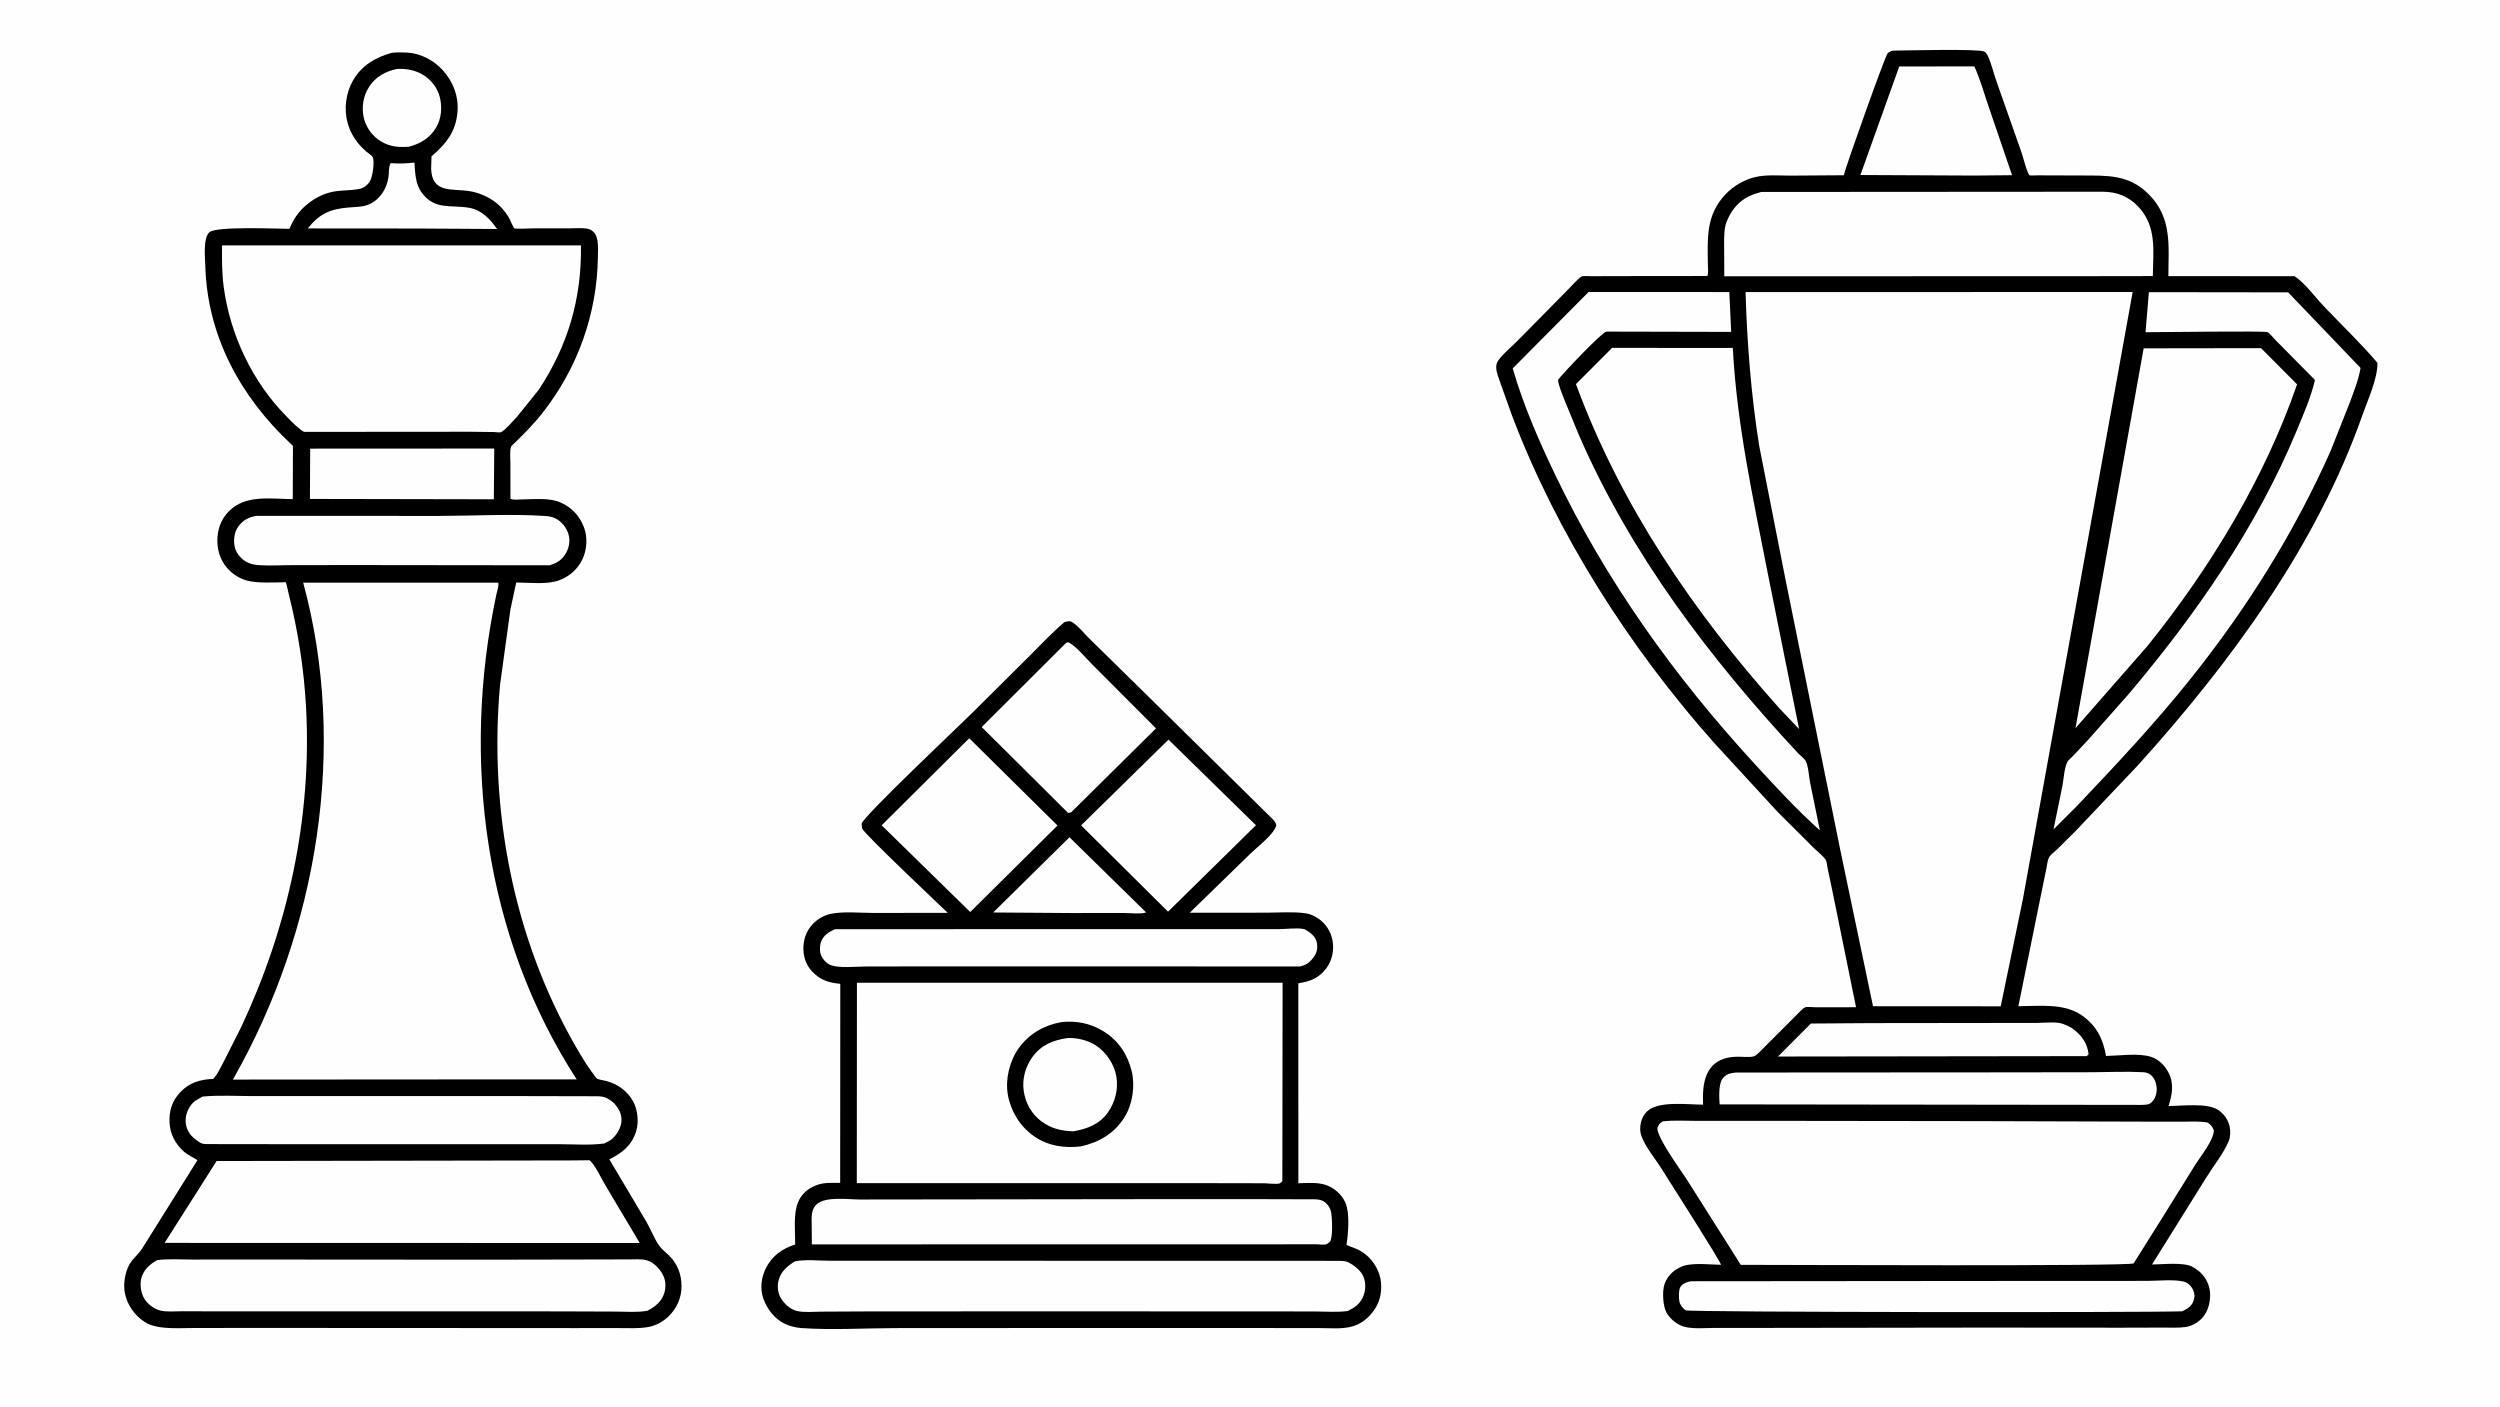 <svg version="1.1" xmlns="http://www.w3.org/2000/svg" style="display: block;" viewBox="0 0 2048 1152" width="1820" height="1024">
<path transform="translate(0,0)" fill="rgb(254,254,254)" d="M -0 -0 L 2048 0 L 2048 1152 L -0 1152 L -0 -0 z"/>
<path transform="translate(0,0)" fill="rgb(0,0,0)" d="M 871.971 509.5 C 874.419 508.952 876.122 508.114 878.453 509.583 C 883.371 512.683 888.345 519.064 892.578 523.189 L 931.766 561.619 L 1042.86 671.188 C 1044.33 672.739 1045.12 673.866 1045.54 676 C 1043.67 683.317 1030.59 693.062 1024.87 698.651 L 974.605 747.584 L 1037.45 747.535 C 1047.8 747.511 1059.26 746.561 1069.5 748.015 C 1073.3 748.555 1076.72 750.162 1079.89 752.299 C 1086.04 756.452 1090.25 762.922 1091.58 770.223 C 1093.04 778.175 1091.39 786.477 1086.59 792.991 C 1080.6 801.11 1073.16 803.9 1063.59 805.375 L 1063.63 969.169 C 1070.99 969.054 1079.53 968.166 1086.56 970.74 C 1093.11 973.137 1099.24 978.421 1102.03 984.863 L 1102.3 985.5 C 1105.86 993.682 1104.48 1010.91 1103.02 1019.75 L 1112.39 1023.46 C 1120.95 1027.66 1127.23 1035.22 1130.09 1044.28 C 1132.48 1051.85 1131.78 1061.93 1128.13 1069 C 1124.24 1076.54 1117.12 1083.68 1108.84 1086.17 L 1108.16 1086.36 C 1099.69 1088.9 1089.24 1087.83 1080.44 1087.81 L 1036.79 1087.78 L 882.5 1087.75 L 733.599 1087.84 C 708.421 1087.9 682.136 1089.52 657.062 1087.85 C 652.261 1087.53 647.313 1086.42 642.958 1084.34 C 634.632 1080.38 628.207 1072.08 625.263 1063.46 C 622.454 1055.23 623.655 1046.01 627.603 1038.38 C 632.748 1028.44 640.963 1022.67 651.411 1019.34 C 651.468 1009.07 649.8 994.386 653.699 984.889 C 656.487 978.096 661.54 973.68 668.287 970.998 L 669 970.719 C 674.95 968.359 681.95 968.919 688.267 968.89 L 688.364 805.775 C 680.103 805.095 673.401 803.238 667.102 797.518 C 661.225 792.182 658.378 785.518 658.133 777.68 C 657.895 770.027 660.505 762.206 665.935 756.7 C 669.832 752.749 674.873 749.716 680.318 748.549 C 690.736 746.315 703.972 747.708 714.711 747.73 L 776.396 747.674 C 769.166 740.693 708.182 683.224 706.358 678.706 C 705.978 677.764 706 675.574 705.878 674.5 C 707.589 668.296 784.535 595.611 796.445 583.86 L 843.553 537.052 C 852.853 527.797 861.972 517.987 871.971 509.5 z"/>
<path transform="translate(0,0)" fill="rgb(254,254,254)" d="M 876.097 685.748 L 938.934 747.342 C 934.127 748.839 926.102 747.793 920.976 747.8 L 877.503 747.822 L 813.618 747.359 L 876.097 685.748 z"/>
<path transform="translate(0,0)" fill="rgb(254,254,254)" d="M 957.237 605.762 L 1028.86 675.896 L 956.85 746.703 L 885.633 676 L 957.237 605.762 z"/>
<path transform="translate(0,0)" fill="rgb(254,254,254)" d="M 873.376 526.5 L 875.113 525.99 C 881.441 528.939 889.35 538.858 894.582 543.993 L 946.993 596.551 L 877.5 665.319 L 874.984 665.813 L 804.209 595.455 L 873.376 526.5 z"/>
<path transform="translate(0,0)" fill="rgb(254,254,254)" d="M 793.998 604.64 L 866.297 676.118 L 794.82 746.999 L 722.239 675.939 L 793.998 604.64 z"/>
<path transform="translate(0,0)" fill="rgb(254,254,254)" d="M 684.044 761.043 L 977.308 761.011 L 1048.11 760.98 C 1053.68 760.992 1063.3 759.687 1068.48 761.042 C 1069.3 761.257 1070.6 762.189 1071.34 762.654 C 1074.69 764.765 1078 767.961 1078.76 772 C 1079.5 775.978 1079.02 779.621 1076.8 783 C 1073.7 787.72 1070.43 790.431 1064.86 791.577 L 765.32 791.521 L 709.234 791.601 C 701.025 791.624 688.736 793.109 681.059 790.696 C 677.472 789.569 674.353 786.129 672.805 782.78 C 671.373 779.682 671.401 774.771 672.533 771.589 C 674.51 766.034 678.929 763.333 684.044 761.043 z"/>
<path transform="translate(0,0)" fill="rgb(254,254,254)" d="M 704.667 982.5 L 938.798 982.204 L 1029.91 982.191 L 1076.89 982.323 C 1079.41 982.444 1082.03 982.629 1084.24 983.956 C 1087.34 985.822 1089.78 989.321 1090.44 992.859 C 1091.32 997.611 1092.06 1013.41 1089.5 1017.11 C 1088.65 1017.69 1087.42 1018.82 1086.5 1019.17 C 1084.81 1019.8 1080.29 1019.17 1078.26 1019.17 L 1051.5 1019.19 L 665.053 1019.26 L 664.961 1003.95 C 664.956 997.584 663.925 991.33 668.952 986.5 C 676.02 979.708 695.217 982.483 704.667 982.5 z"/>
<path transform="translate(0,0)" fill="rgb(254,254,254)" d="M 651.157 1033.16 C 659.714 1031.4 670.573 1032.65 679.387 1032.65 L 741.833 1032.67 L 983.643 1032.69 L 1068.25 1032.7 L 1093.58 1032.75 C 1097.2 1032.79 1101.75 1032.43 1105.02 1034.19 C 1108.47 1036.04 1111.66 1038.38 1114.21 1041.37 C 1117.67 1045.41 1118.75 1050.18 1118.31 1055.43 C 1117.86 1060.78 1115.38 1066.05 1111.18 1069.49 C 1109.06 1071.22 1106.48 1072.56 1104.07 1073.85 C 1095.25 1075.02 1085.57 1074.22 1076.66 1074.2 L 1027.08 1074.16 L 849.329 1074.1 L 711.05 1074.17 L 672.966 1074.36 C 666.678 1074.4 659.162 1075.2 653.051 1073.87 C 647.749 1072.72 642.82 1068.25 639.979 1063.8 C 637.299 1059.6 636.622 1054.19 637.675 1049.38 C 639.375 1041.6 644.755 1037.25 651.157 1033.16 z"/>
<path transform="translate(0,0)" fill="rgb(254,254,254)" d="M 701.999 804.893 L 1050.71 804.916 L 1050.5 967.429 C 1050.07 967.84 1048.97 969.06 1048.5 969.236 C 1045.86 970.215 1038.49 969.192 1035.19 969.18 L 987.635 969.092 L 701.888 969.062 L 701.999 804.893 z"/>
<path transform="translate(0,0)" fill="rgb(0,0,0)" d="M 869.377 837.181 C 881.758 835.885 892.956 838.027 903.694 844.514 C 915.986 851.941 923.779 863.607 927.124 877.496 C 929.957 889.257 927.832 904.286 921.496 914.588 C 913.118 928.209 900.841 935.511 885.559 938.962 C 871.807 940.626 858.465 938.639 846.878 930.532 C 835.568 922.618 827.976 910.097 825.61 896.574 C 823.418 884.052 827.026 869.147 834.35 858.788 C 842.804 846.83 855.141 839.781 869.377 837.181 z"/>
<path transform="translate(0,0)" fill="rgb(254,254,254)" d="M 874.263 850.251 C 882.329 849.797 891.618 852.101 898.303 856.658 C 906.487 862.237 912.684 871.665 914.462 881.439 C 916.365 891.895 913.59 902.667 907.498 911.292 C 900.723 920.883 890.252 924.795 879.122 926.644 C 869.298 926.242 861.712 924.625 853.513 918.746 C 845.218 912.798 840.241 903.848 838.68 893.839 C 837.148 884.009 839.941 873.686 845.8 865.707 C 853.111 855.751 862.483 852.077 874.263 850.251 z"/>
<path transform="translate(0,0)" fill="rgb(0,0,0)" d="M 320.909 43.152 C 324.996 42.621 329.3 42.715 333.416 42.93 C 344.617 43.516 355.559 49.32 362.969 57.654 C 371.213 66.927 375.717 78.468 374.816 90.938 C 373.607 107.679 365.687 117.391 353.49 127.974 L 353.191 138 C 353.828 158.603 370.462 154.154 384.683 156.441 C 391.69 157.568 398.751 160.553 404.566 164.589 C 409.386 167.933 413.751 172.885 416.738 177.879 C 417.677 179.448 420.391 186.164 421.377 186.876 C 422.392 187.609 435.362 186.912 437.495 186.908 L 466.862 186.915 C 471.305 186.931 476.664 186.418 481.008 187.166 C 483.247 187.552 484.74 188.393 486.326 189.974 C 490.725 194.359 489.871 204.463 489.788 210.412 C 489.135 257.032 473.262 301.351 444.516 338.003 C 436.677 347.999 427.883 356.657 418.774 365.466 C 417.431 369.196 418.12 374.853 418.118 378.89 L 418.162 408.455 C 420.482 409.65 424.955 408.98 427.598 408.974 C 437.492 408.955 449.733 407.408 458.974 411.391 C 468.343 415.429 474.737 422.358 478.386 431.816 C 481.447 439.748 480.859 450.043 477.297 457.678 C 473.403 466.026 466.572 472.108 458 475.263 C 448.023 478.934 433.537 477.092 422.891 477.031 L 418.105 499.321 L 409.655 560.78 C 400.421 662.906 420.392 768.281 471.78 857.408 C 475.971 864.677 480.349 872.091 485.414 878.788 C 486.195 879.821 488.239 883.038 489.171 883.516 C 491.01 884.459 494.422 884.804 496.512 885.375 C 505.987 887.964 513.895 893.458 518.698 902.193 C 522.494 909.097 523.443 919.118 521.101 926.676 C 517.452 938.454 509.576 944.311 499.173 949.598 L 529.44 1000.58 C 533.033 1006.78 536.208 1015.26 540.332 1020.73 C 542.527 1023.64 545.762 1026.08 548.36 1028.65 C 555.164 1035.38 558.313 1044.16 558.288 1053.59 C 558.261 1063.04 554.634 1071.33 547.919 1077.98 C 543.194 1082.65 537.229 1085.93 530.628 1087.03 C 522.895 1088.31 514.796 1087.83 506.978 1087.83 L 469.249 1087.84 L 336.5 1087.76 L 201.623 1087.7 L 158.357 1087.77 C 150.601 1087.78 142.462 1088.25 134.747 1087.53 C 129.195 1087.02 123.258 1085.84 118.5 1082.79 C 110.393 1077.6 104.319 1068.97 102.366 1059.53 C 100.919 1052.54 102.109 1044.38 104.931 1037.85 C 107.763 1031.3 112.992 1028.16 116.565 1022.47 L 161.746 950.277 C 158.082 947.775 154.029 946.233 150.656 943.251 C 143.606 937.019 139.334 928.893 138.87 919.426 C 138.404 909.913 140.943 901.839 147.5 894.772 C 155.046 886.639 164.01 884.167 174.694 883.679 L 175.336 882.973 C 178.136 879.789 180.292 875.024 182.382 871.325 L 197.607 841.181 C 236.025 759.323 255.619 669.638 250.722 579.213 C 249.011 547.624 244.077 516.397 236.338 485.725 C 236.046 484.57 234.657 477.425 234.039 476.883 C 233.62 476.515 232.923 476.888 232.365 476.891 C 223.287 476.933 213.399 477.675 204.485 475.963 C 198.549 474.823 192.918 471.798 188.5 467.685 C 181.617 461.278 178.173 452.672 178.058 443.339 C 177.942 433.919 180.887 425.343 187.571 418.618 C 201.328 404.778 222.042 408.656 239.835 408.741 L 239.98 365.063 L 238.4 363.613 C 197.112 325.046 169.872 275.302 168.194 217.909 C 167.987 210.844 166.288 194.994 171.504 190.139 C 177.002 185.021 226.796 187.302 237.121 187.303 C 238.629 183.637 240.457 180.064 242.725 176.807 C 250.099 166.216 262.428 158.263 275.278 156.497 C 281.674 155.618 288.72 155.911 294.973 154.478 C 298.439 153.684 301.54 151.043 303.239 147.97 C 305.249 144.334 307.033 132.314 305.327 128.441 C 304.952 127.589 300.931 124.797 299.918 123.907 C 292.569 117.447 287.468 110.127 284.796 100.66 C 281.574 89.249 283.298 75.977 289.214 65.73 C 296.365 53.343 307.525 46.874 320.909 43.152 z"/>
<path transform="translate(0,0)" fill="rgb(254,254,254)" d="M 325.249 56.347 C 332.522 55.983 339.423 57.114 345.787 60.742 C 352.842 64.763 358.187 71.374 360.244 79.263 C 362.384 87.471 361.666 96.924 357.297 104.291 C 352.148 112.975 344.389 117.64 334.853 120.081 C 326.183 120.619 319.491 120.156 311.869 115.548 C 305.063 111.434 299.856 104.246 298.061 96.5 C 296.012 87.663 297.505 78.422 302.5 70.787 C 307.837 62.629 315.907 58.256 325.249 56.347 z"/>
<path transform="translate(0,0)" fill="rgb(254,254,254)" d="M 320.028 133.5 C 326.712 134.062 332.859 133.777 339.518 133.059 C 340.07 141.404 340.277 150.505 345.372 157.5 C 356.168 172.323 369.138 167.384 384.5 170.117 C 394.717 171.935 401.507 179.376 407.214 187.45 L 341.5 187.059 L 252.092 186.986 C 261.897 174.75 270.438 171.141 285.639 169.827 C 290.28 169.425 295.53 169.473 300 168.103 C 310.274 164.953 316.824 155.089 318.266 144.781 C 318.796 140.987 318.156 136.969 320.028 133.5 z"/>
<path transform="translate(0,0)" fill="rgb(254,254,254)" d="M 254.1 367.383 L 404.912 367.301 L 404.54 408.869 L 253.897 408.584 L 254.1 367.383 z"/>
<path transform="translate(0,0)" fill="rgb(254,254,254)" d="M 210.095 422.446 L 360.509 422.495 C 388.9 422.436 418.52 420.678 446.778 422.564 C 449.651 422.756 452.5 423.249 455.094 424.557 C 460.059 427.061 463.914 431.975 465.6 437.215 C 467.199 442.185 466.379 448.02 463.88 452.534 C 460.602 458.456 456.473 461.146 450.091 462.954 L 287.678 462.757 L 237.562 462.842 C 229.101 462.87 220.262 463.408 211.831 462.823 C 208.146 462.568 204.476 461.785 201.308 459.822 C 197.022 457.166 193.144 452.569 192.209 447.5 C 191.166 441.846 191.887 435.78 195.326 431.062 C 199.167 425.792 203.8 423.515 210.095 422.446 z"/>
<path transform="translate(0,0)" fill="rgb(254,254,254)" d="M 165.906 898.173 C 179.692 896.858 194.383 897.794 208.255 897.783 L 289.306 897.749 L 420.874 897.758 L 489.324 897.911 C 492.233 898.012 494.903 898.186 497.485 899.659 L 498 899.961 C 500.15 901.185 501.94 902.429 503.594 904.299 C 507.267 908.454 509.449 912.866 509.093 918.5 C 508.767 923.663 505.132 929.78 501.17 933.039 C 499.368 934.522 497.057 935.587 494.96 936.597 C 483.013 938.264 469.664 937.174 457.528 937.177 L 383.739 937.161 L 242.094 937.189 L 170.231 937.096 C 167.6 937.021 165.597 937.164 163.369 935.563 C 161.023 933.877 158.636 932.302 156.712 930.114 C 153.201 926.12 151.641 921.119 152.154 915.817 C 152.651 910.688 155.609 904.872 159.799 901.757 L 165.906 898.173 z"/>
<path transform="translate(0,0)" fill="rgb(254,254,254)" d="M 128.829 1032.13 C 138.272 1030.92 148.551 1031.7 158.086 1031.7 L 212.342 1031.67 L 400.309 1031.8 L 490.16 1031.62 L 515.261 1031.56 C 519.845 1031.55 525.404 1031.06 529.822 1032.29 C 535.371 1033.83 540.141 1038.94 542.856 1043.83 C 545.442 1048.48 545.693 1054.33 544.112 1059.37 C 541.963 1066.21 536.441 1070.51 530.294 1073.66 C 521.935 1075.14 512.393 1074.33 503.919 1074.3 L 455.809 1074.13 L 293.008 1074.12 L 176.753 1074.08 L 147.94 1074.07 C 142.717 1074.08 136.651 1074.66 131.555 1073.5 C 126.474 1072.35 120.946 1068.27 118.278 1063.82 C 115.438 1059.09 114.339 1051.99 115.863 1046.65 C 117.808 1039.84 122.842 1035.41 128.829 1032.13 z"/>
<path transform="translate(0,0)" fill="rgb(254,254,254)" d="M 467.278 950.49 L 483.085 950.336 C 488.133 955.193 492.351 964.861 496.017 971 L 524.073 1018.13 L 193.5 1018.05 L 134.838 1018.04 L 177.438 950.973 L 467.278 950.49 z"/>
<path transform="translate(0,0)" fill="rgb(254,254,254)" d="M 181.899 200.902 L 475.918 200.884 C 476.583 244.272 465.328 282.834 441.408 319.063 L 423.5 341.302 C 420.681 344.168 413.616 352.559 410.39 353.925 C 409.377 354.354 405.801 353.808 404.455 353.778 L 385.136 353.548 L 249.012 353.659 C 243.786 350.55 238.915 345.254 234.658 340.945 C 206.7 312.641 188.411 273.952 183.222 234.594 C 181.736 223.323 181.834 212.237 181.899 200.902 z"/>
<path transform="translate(0,0)" fill="rgb(254,254,254)" d="M 248.372 477.163 L 408.152 477.159 C 408.862 479.482 407.181 484.244 406.651 486.734 C 377.891 621.832 396.572 767.147 472.451 884.125 L 413.5 884.092 L 190.732 884.249 L 191.73 882.569 C 260.131 761.854 285.023 611.875 248.372 477.163 z"/>
<path transform="translate(0,0)" fill="rgb(0,0,0)" d="M 1549.47 41.5 C 1550.08 41.394 1550.67 41.33 1551.28 41.323 C 1561.5 41.218 1620.13 39.716 1625.5 42.062 C 1626.43 42.468 1627.67 44.083 1628.12 45 C 1631.29 51.448 1633.1 59.739 1635.54 66.596 L 1656.31 125.56 C 1657.25 128.303 1660.67 142.069 1662.66 143.482 C 1663.04 143.75 1668.75 143.499 1669.63 143.501 L 1705.13 143.626 C 1726.49 143.72 1743.96 142.646 1760.36 159.123 C 1779.5 178.363 1776.43 201.234 1776.33 226.051 L 1879.77 226.128 C 1888.57 232.1 1896.47 243.203 1903.92 251.03 C 1918.46 266.307 1933.95 281.061 1947.63 297.103 C 1947.72 310.319 1939.74 327.245 1935.4 339.625 C 1897.8 446.885 1827.01 543 1751.49 626.673 L 1700.79 680.128 L 1685.5 695.354 C 1683.5 697.254 1679.87 699.908 1678.55 702.266 C 1677.33 704.433 1677.01 708.349 1676.51 710.801 L 1672.5 730.345 L 1653.46 824.157 C 1670.25 824.09 1690.75 821.42 1705.28 831.56 C 1717.52 840.103 1722.74 850.63 1725.26 864.922 C 1736.07 864.7 1752.1 862.317 1762.27 865.669 C 1768.52 867.728 1773.55 872.874 1776.5 878.653 C 1781.13 887.745 1779.43 896.656 1776.49 905.905 C 1787.57 905.903 1807.73 903.117 1817 909.051 C 1821.68 912.045 1825.38 917.248 1826.52 922.684 C 1827.32 926.469 1827.26 930.965 1825.78 934.577 C 1821.66 944.585 1813.29 954.984 1807.51 964.291 L 1762.93 1035.73 C 1771.31 1035.74 1789.34 1033.53 1796.41 1037.82 L 1797 1038.19 C 1798.96 1039.39 1800.81 1040.61 1802.5 1042.19 C 1807.32 1046.69 1810.39 1053.34 1810.53 1059.96 C 1810.69 1067.26 1808.63 1075.04 1803.32 1080.29 C 1799.93 1083.64 1795.41 1086.18 1790.66 1086.91 C 1784.7 1087.83 1778.11 1087.38 1772.08 1087.42 L 1737.69 1087.52 L 1625.5 1087.43 L 1449.8 1087.68 L 1404.18 1087.71 C 1396.63 1087.71 1387.53 1088.64 1380.23 1086.84 C 1374.28 1085.38 1368.35 1080.62 1365.3 1075.34 C 1362.24 1070.02 1361.57 1057.83 1363.52 1052 C 1365.61 1045.76 1370 1041.22 1375.82 1038.27 L 1376.5 1037.93 C 1384.83 1033.72 1400.47 1035.9 1409.85 1035.99 C 1410.19 1034.16 1365.62 964.437 1360.4 956.126 C 1355.25 947.919 1343.58 934.35 1343.64 924.937 C 1343.67 919.412 1345.23 914.281 1349.26 910.332 C 1358.36 901.421 1382.68 904.777 1395.14 904.801 L 1395.07 898.9 C 1394.99 880.068 1401.46 866.212 1422.36 865.516 C 1426.21 865.388 1433.25 866.267 1436.71 865.21 C 1439.42 864.384 1443.41 859.597 1445.58 857.512 L 1472.77 830.299 C 1474.19 828.87 1476.92 825.799 1478.75 825.052 C 1480.25 824.437 1485.95 825.039 1487.88 825.035 L 1520.47 824.976 L 1501.72 732.849 L 1497.13 710.825 C 1496.8 709.303 1496.47 705.59 1495.77 704.464 C 1493.58 700.94 1488.35 697.055 1485.27 693.986 L 1455.98 664.719 L 1404.01 608.201 C 1335 530.497 1275.73 437.882 1238.7 340.47 L 1229.08 313.508 C 1227.73 309.51 1225.75 304.94 1225.69 300.673 C 1225.66 298.683 1226.22 296.939 1227.32 295.295 C 1231.04 289.732 1237.98 284.294 1242.76 279.415 L 1284.89 236.688 C 1286.7 234.876 1293.83 226.754 1296.11 226.211 C 1298.07 225.74 1301.36 226.153 1303.44 226.132 L 1321.89 226.053 L 1398.61 225.972 C 1399.73 223.809 1399.14 220.181 1399.11 217.745 C 1398.86 195.485 1397.07 176.236 1413.84 158.7 C 1419.94 152.318 1428.88 147.119 1437.46 145.008 C 1446.75 142.723 1457.48 143.733 1467.06 143.732 L 1510.41 143.416 C 1512.89 133.819 1544.24 45.814 1546.37 43.5 C 1547.04 42.782 1548.61 42.057 1549.47 41.5 z"/>
<path transform="translate(0,0)" fill="rgb(254,254,254)" d="M 1483.46 838.344 L 1531.98 837.997 L 1620.32 837.888 L 1669.25 837.82 C 1675.45 837.818 1684.8 836.536 1690.43 838.797 C 1693.53 840.044 1696.46 841.285 1699.1 843.393 C 1705.8 848.747 1709.99 854.943 1710.98 863.5 L 1709.5 865.032 L 1685.5 865.063 L 1456.52 865.363 L 1483.46 838.344 z"/>
<path transform="translate(0,0)" fill="rgb(254,254,254)" d="M 1555.86 54.331 L 1617.36 54.235 C 1622.22 64.729 1625.41 76.608 1629.21 87.584 L 1648.28 143.381 L 1617.5 143.679 L 1524.05 143.229 L 1555.86 54.331 z"/>
<path transform="translate(0,0)" fill="rgb(254,254,254)" d="M 1421.95 878.481 L 1639.65 878.337 L 1714.08 878.228 C 1727.77 878.18 1741.82 877.477 1755.48 878.199 C 1757.58 878.31 1759.65 878.759 1761.39 880.009 C 1764.48 882.23 1766.08 886.107 1766.63 889.744 C 1767.24 893.786 1766.19 898.729 1763.5 901.914 C 1760.73 905.19 1758.16 904.789 1754.25 904.997 L 1408.74 904.566 C 1408.3 899.042 1407.76 888.14 1411.05 883.585 C 1413.95 879.559 1417.39 879.038 1421.95 878.481 z"/>
<path transform="translate(0,0)" fill="rgb(254,254,254)" d="M 1385.25 1049.45 L 1687.53 1049.18 L 1758.71 1049.17 C 1767.67 1049.18 1779.91 1047.74 1788.52 1049.65 C 1791.59 1050.33 1794.08 1052.32 1795.73 1054.95 C 1797.34 1057.51 1798.18 1060.6 1797.47 1063.57 L 1797.22 1064.5 C 1796.53 1067.07 1795.52 1068.79 1793.51 1070.53 C 1791.81 1072.01 1789.67 1073.04 1787.67 1074.07 C 1759.8 1075.17 1383.44 1074.88 1380.94 1073.28 C 1378.59 1071.78 1376.4 1068.88 1375.79 1066.21 C 1375.15 1063.4 1375.04 1056.2 1376.78 1053.83 C 1378.92 1050.94 1381.95 1050.11 1385.25 1049.45 z"/>
<path transform="translate(0,0)" fill="rgb(254,254,254)" d="M 1760.36 239.204 L 1874.46 239.354 L 1933.75 301.263 C 1932.28 310.616 1928.35 320.32 1925.12 329.203 L 1909.08 369.639 C 1879.39 436.314 1840.58 498.25 1795.04 555.267 C 1765.4 592.386 1733.16 626.767 1700.44 661.132 L 1682.25 679.251 L 1689.52 643.704 C 1690.55 638.246 1691.08 628.951 1693.56 624.047 C 1694.28 622.626 1697.06 620.351 1698.25 619.095 L 1710.99 605.5 L 1743.75 568.498 C 1798.67 503.472 1848.45 432.086 1881.23 353.139 C 1886.86 339.591 1893.1 325.442 1896.41 311.127 L 1863.85 278.216 C 1862.35 276.726 1859.31 272.785 1857.55 271.936 C 1855.22 270.818 1768.55 272.006 1757.62 272.015 L 1760.36 239.204 z"/>
<path transform="translate(0,0)" fill="rgb(254,254,254)" d="M 1301.39 239.039 L 1416.67 239.1 L 1418.17 271.741 L 1315.97 271.506 C 1312.25 271.953 1279.9 306.165 1276.27 311.062 C 1276.95 316.002 1279.24 321.331 1280.98 326 L 1293.28 355.884 C 1336 454.161 1400.56 539.023 1473.08 617.038 C 1474.63 618.591 1478.09 621.26 1479.11 623.058 C 1481.43 627.133 1481.87 635.862 1482.79 640.748 L 1490.83 680.103 C 1472.01 663.259 1454.51 644.264 1437.42 625.653 C 1371.63 553.985 1315.78 476.078 1273.7 388.147 C 1260.3 360.146 1247.83 331.516 1239.22 301.638 L 1301.39 239.039 z"/>
<path transform="translate(0,0)" fill="rgb(254,254,254)" d="M 1442.84 157.113 L 1722.96 156.922 C 1734.17 157.069 1743.66 160.734 1751.5 168.958 C 1767.02 185.239 1763.89 205.384 1763.59 226.018 L 1734.5 226.089 L 1412.53 226.205 L 1412.4 199.337 C 1412.46 193.425 1412.3 186.752 1414.57 181.208 C 1417.82 173.266 1422.35 166.953 1429.73 162.321 C 1433.82 159.759 1438.23 158.404 1442.84 157.113 z"/>
<path transform="translate(0,0)" fill="rgb(254,254,254)" d="M 1320.61 284.847 L 1419.52 284.878 C 1422.75 347.003 1435.94 407.115 1447.84 467.956 L 1462 538.442 L 1473.83 597.092 L 1457.66 580.107 C 1387.32 501.397 1327.76 414.103 1291.01 314.524 L 1320.61 284.847 z"/>
<path transform="translate(0,0)" fill="rgb(254,254,254)" d="M 1756.09 285.215 L 1852.25 285.075 L 1881.76 314.716 C 1855.05 392.08 1810.45 465.405 1759.27 528.956 L 1700.23 596.399 L 1756.09 285.215 z"/>
<path transform="translate(0,0)" fill="rgb(254,254,254)" d="M 1362.12 918.5 C 1371.35 917.384 1381.41 918.106 1390.72 918.087 L 1444.49 918.055 L 1621.78 918.286 L 1753.5 918.7 L 1788.21 918.738 C 1794.85 918.746 1801.99 918.208 1808.5 919.461 C 1811.17 921.459 1812.52 922.675 1813.59 926 C 1813.39 934.061 1802.87 946.837 1798.5 953.803 L 1770.9 998.156 L 1747.86 1034.82 C 1743.25 1037.31 1457.57 1036.01 1426.06 1036.02 L 1381.89 966.223 C 1376.82 958.291 1357.56 932.188 1357.73 924 C 1359.01 920.714 1359.19 920.435 1362.12 918.5 z"/>
<path transform="translate(0,0)" fill="rgb(254,254,254)" d="M 1429.98 239.114 L 1747.08 239.078 L 1657.25 735.921 L 1638.99 824.229 L 1534.37 824.162 L 1507.71 696.846 L 1462.59 474.166 L 1441.07 364.752 C 1434.59 323.794 1431.1 280.546 1429.98 239.114 z"/>
</svg>